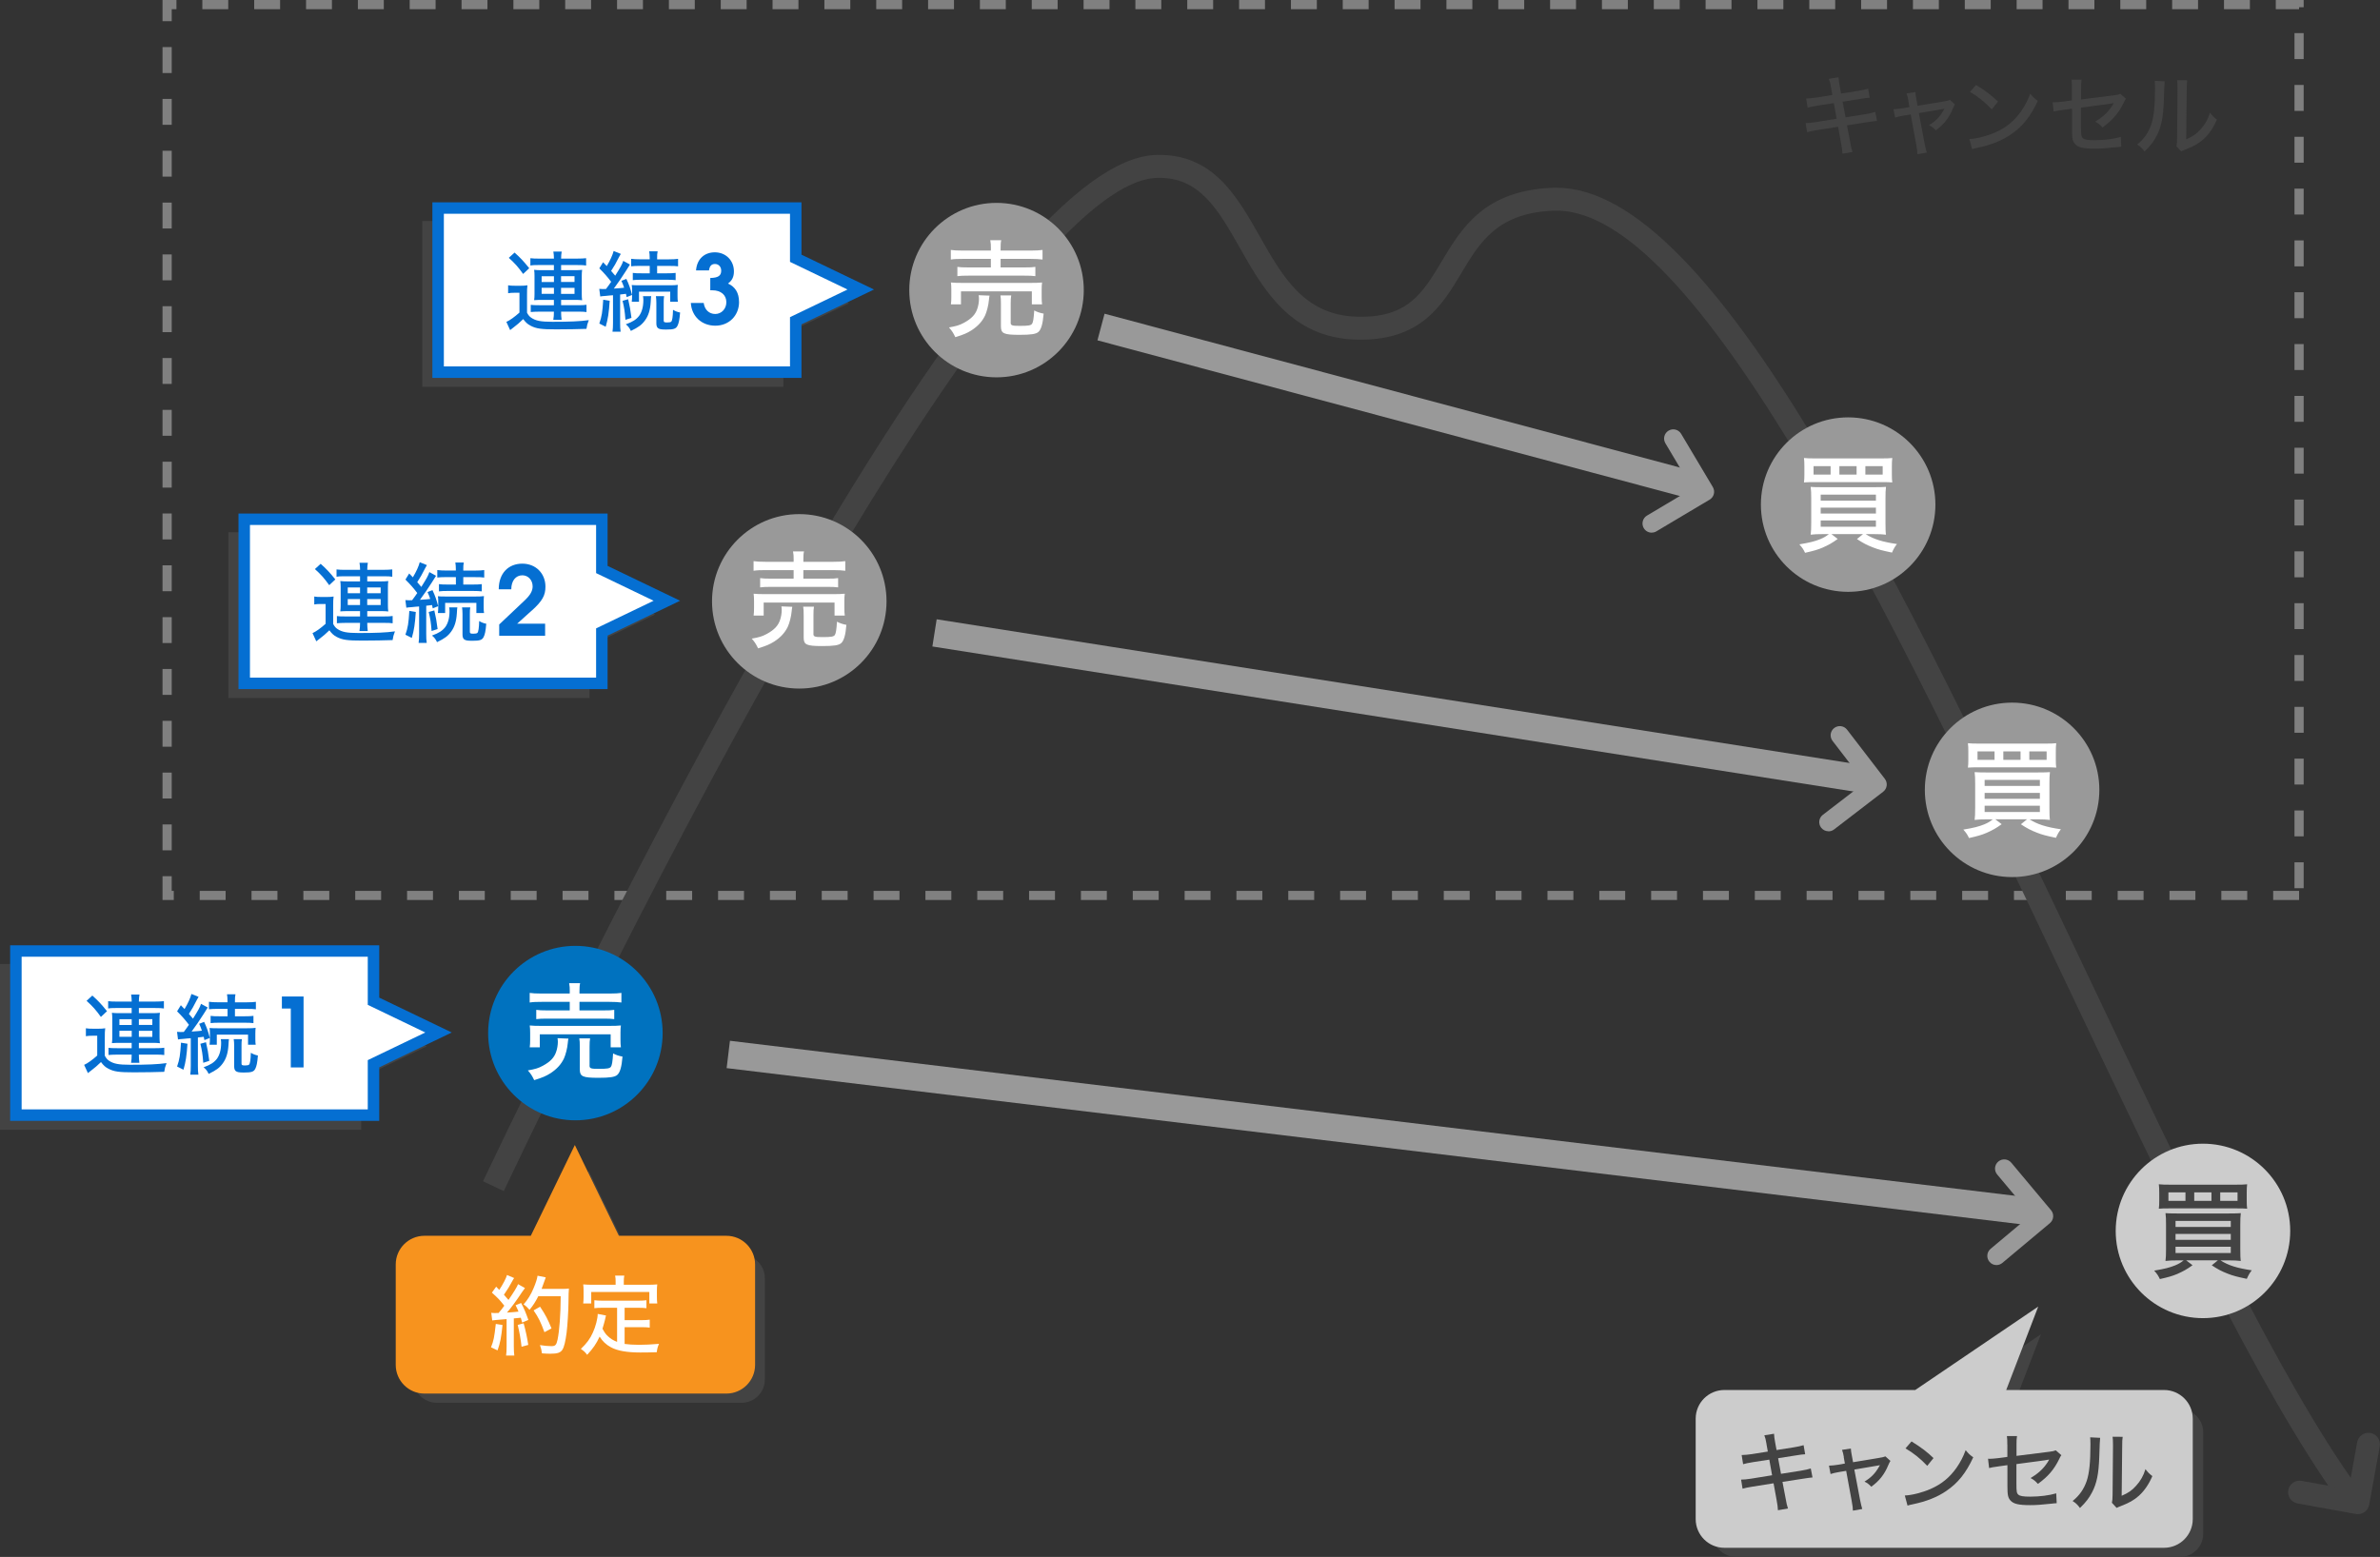<?xml version="1.0" encoding="UTF-8"?>
<svg id="_レイヤー_2" data-name="レイヤー 2" xmlns="http://www.w3.org/2000/svg" viewBox="0 0 518.24 339.12">
  <rect x="0" y="0" width="518.24" height="339.12" fill="#333333" stroke="none"/>
  <defs>
    <style>
      .cls-1 {
        fill: #999;
      }

      .cls-1, .cls-2, .cls-3, .cls-4, .cls-5, .cls-6, .cls-7, .cls-8 {
        stroke-width: 0px;
      }

      .cls-2 {
        fill: gray;
      }

      .cls-3 {
        fill: #f7931e;
      }

      .cls-4 {
        fill: #0072bf;
      }

      .cls-5 {
        fill: #ccc;
      }

      .cls-6 {
        fill: #fff;
      }

      .cls-7 {
        fill: #434343;
      }

      .cls-8 {
        fill: #056fd2;
      }
    </style>
  </defs>
  <g id="_レイヤー_1-2" data-name="レイヤー 1">
    <g id="P4-4ol">
      <path class="cls-2" d="M500.62,196.04h-5.64v-2h5.64v2ZM489.33,196.04h-5.64v-2h5.64v2ZM478.04,196.04h-5.64v-2h5.64v2ZM466.76,196.04h-5.64v-2h5.64v2ZM455.47,196.04h-5.64v-2h5.64v2ZM444.18,196.04h-5.64v-2h5.64v2ZM432.9,196.04h-5.64v-2h5.64v2ZM421.61,196.04h-5.64v-2h5.64v2ZM410.32,196.04h-5.64v-2h5.64v2ZM399.03,196.04h-5.64v-2h5.64v2ZM387.75,196.04h-5.64v-2h5.64v2ZM376.46,196.04h-5.64v-2h5.64v2ZM365.17,196.04h-5.64v-2h5.64v2ZM353.88,196.04h-5.64v-2h5.64v2ZM342.6,196.04h-5.64v-2h5.64v2ZM331.31,196.04h-5.64v-2h5.64v2ZM320.02,196.04h-5.64v-2h5.64v2ZM308.74,196.04h-5.64v-2h5.64v2ZM297.45,196.04h-5.64v-2h5.64v2ZM286.16,196.04h-5.64v-2h5.64v2ZM274.87,196.04h-5.64v-2h5.64v2ZM263.59,196.04h-5.64v-2h5.64v2ZM252.3,196.04h-5.64v-2h5.64v2ZM241.01,196.04h-5.64v-2h5.64v2ZM229.72,196.04h-5.64v-2h5.64v2ZM218.44,196.04h-5.64v-2h5.64v2ZM207.15,196.04h-5.64v-2h5.64v2ZM195.86,196.04h-5.64v-2h5.64v2ZM184.57,196.04h-5.64v-2h5.64v2ZM173.29,196.04h-5.64v-2h5.64v2ZM162,196.04h-5.64v-2h5.64v2ZM150.71,196.04h-5.64v-2h5.64v2ZM139.43,196.04h-5.64v-2h5.64v2ZM128.14,196.04h-5.64v-2h5.64v2ZM116.85,196.04h-5.64v-2h5.64v2ZM105.56,196.04h-5.64v-2h5.64v2ZM94.28,196.04h-5.64v-2h5.64v2ZM82.99,196.04h-5.64v-2h5.64v2ZM71.7,196.04h-5.64v-2h5.64v2ZM60.41,196.04h-5.64v-2h5.64v2ZM49.13,196.04h-5.64v-2h5.64v2ZM37.84,196.04h-2.45v-5.19h2v3.19h.45v2ZM501.62,193.46h-2v-5.64h2v5.64ZM37.39,185.21h-2v-5.64h2v5.64ZM501.62,182.17h-2v-5.64h2v5.64ZM37.39,173.92h-2v-5.64h2v5.64ZM501.62,170.88h-2v-5.64h2v5.64ZM37.39,162.64h-2v-5.64h2v5.64ZM501.62,159.6h-2v-5.64h2v5.64ZM37.39,151.35h-2v-5.64h2v5.64ZM501.62,148.31h-2v-5.64h2v5.64ZM37.39,140.06h-2v-5.64h2v5.64ZM501.62,137.02h-2v-5.64h2v5.64ZM37.39,128.77h-2v-5.64h2v5.64ZM501.62,125.74h-2v-5.64h2v5.64ZM37.39,117.49h-2v-5.64h2v5.64ZM501.62,114.45h-2v-5.64h2v5.64ZM37.39,106.2h-2v-5.64h2v5.64ZM501.62,103.16h-2v-5.64h2v5.64ZM37.39,94.91h-2v-5.64h2v5.64ZM501.62,91.87h-2v-5.64h2v5.64ZM37.39,83.62h-2v-5.64h2v5.64ZM501.62,80.59h-2v-5.64h2v5.64ZM37.39,72.34h-2v-5.64h2v5.64ZM501.62,69.3h-2v-5.64h2v5.64ZM37.39,61.05h-2v-5.64h2v5.64ZM501.62,58.01h-2v-5.64h2v5.64ZM37.39,49.76h-2v-5.64h2v5.64ZM501.62,46.72h-2v-5.64h2v5.64ZM37.39,38.48h-2v-5.64h2v5.64ZM501.62,35.44h-2v-5.64h2v5.64ZM37.39,27.19h-2v-5.64h2v5.64ZM501.62,24.15h-2v-5.64h2v5.64ZM37.39,15.9h-2v-5.64h2v5.64ZM501.62,12.86h-2v-5.64h2v5.64ZM37.39,4.61h-2V0h3.03v2h-1.03v2.61ZM500.62,2h-5.07V0h6.07v1.58h-1v.42ZM489.91,2h-5.64V0h5.64v2ZM478.62,2h-5.64V0h5.64v2ZM467.33,2h-5.64V0h5.64v2ZM456.05,2h-5.64V0h5.64v2ZM444.76,2h-5.64V0h5.64v2ZM433.47,2h-5.64V0h5.64v2ZM422.18,2h-5.64V0h5.64v2ZM410.9,2h-5.64V0h5.64v2ZM399.61,2h-5.64V0h5.64v2ZM388.32,2h-5.64V0h5.64v2ZM377.03,2h-5.64V0h5.64v2ZM365.75,2h-5.64V0h5.64v2ZM354.46,2h-5.64V0h5.64v2ZM343.17,2h-5.64V0h5.64v2ZM331.89,2h-5.64V0h5.64v2ZM320.6,2h-5.64V0h5.64v2ZM309.31,2h-5.64V0h5.64v2ZM298.02,2h-5.64V0h5.64v2ZM286.74,2h-5.64V0h5.64v2ZM275.45,2h-5.64V0h5.64v2ZM264.16,2h-5.64V0h5.64v2ZM252.87,2h-5.64V0h5.64v2ZM241.59,2h-5.64V0h5.64v2ZM230.3,2h-5.64V0h5.64v2ZM219.01,2h-5.64V0h5.64v2ZM207.73,2h-5.64V0h5.64v2ZM196.44,2h-5.64V0h5.64v2ZM185.15,2h-5.64V0h5.64v2ZM173.86,2h-5.64V0h5.64v2ZM162.58,2h-5.64V0h5.64v2ZM151.29,2h-5.64V0h5.64v2ZM140,2h-5.64V0h5.64v2ZM128.71,2h-5.64V0h5.64v2ZM117.43,2h-5.64V0h5.64v2ZM106.14,2h-5.64V0h5.64v2ZM94.85,2h-5.64V0h5.64v2ZM83.57,2h-5.64V0h5.64v2ZM72.28,2h-5.64V0h5.64v2ZM60.99,2h-5.64V0h5.64v2ZM49.7,2h-5.64V0h5.64v2Z"/>
      <path class="cls-7" d="M509.27,326.85c-17.21-23.85-37.73-67.1-59.45-112.89-19.44-40.98-39.54-83.35-58.99-115.57-21.64-35.84-38.8-53.01-52.5-52.5-12.27.46-16.1,6.86-20.15,13.64-4.17,6.97-8.89,14.86-22.91,14.44-14.21-.43-20.11-10.83-25.31-20.01-4.7-8.28-8.77-15.48-17.96-15.22-27.7.64-91.68,114.43-142.31,220.7l-4.51-2.15c13.22-27.74,39.54-81.42,67.32-129.29,36.59-63.04,62.56-93.87,79.39-94.26,12.23-.26,17.4,8.89,22.43,17.76,4.99,8.81,9.71,17.13,21.11,17.48,11.08.34,14.34-5.11,18.47-12.01,4.35-7.27,9.27-15.51,24.25-16.07.25,0,.51-.01.76-.01,34.34,0,75.56,86.89,115.43,170.94,21.62,45.58,42.04,88.63,58.99,112.11l-4.05,2.93Z"/>
      <path class="cls-7" d="M513.45,329.81c-.15,0-.3-.01-.45-.04l-12.72-2.3c-1.36-.25-2.26-1.54-2.02-2.9.25-1.36,1.55-2.26,2.9-2.02l10.26,1.85,1.85-10.26c.25-1.36,1.55-2.26,2.9-2.02,1.36.25,2.26,1.55,2.02,2.9l-2.3,12.72c-.22,1.21-1.27,2.06-2.46,2.06Z"/>
      <g>
        <g>
          <g>
            <polygon class="cls-7" points="0 246.07 0 209.97 78.65 209.97 78.65 221.02 92.94 227.89 78.65 234.76 78.65 246.07 0 246.07"/>
            <polygon class="cls-6" points="3.46 242.89 3.46 207.15 81.33 207.15 81.33 218.09 95.48 224.89 81.33 231.7 81.33 242.89 3.46 242.89"/>
          </g>
          <path class="cls-8" d="M82.58,244.14H2.21v-38.24h80.37v11.4l15.79,7.59-15.79,7.59v11.66ZM4.71,241.64h75.37v-10.73l12.52-6.02-12.52-6.02v-10.48H4.71v33.24Z"/>
        </g>
        <g>
          <path class="cls-8" d="M18.7,223.97c.49.08.8.1,1.52.1h1.25c.55,0,.97-.02,1.44-.1-.08.59-.09,1.03-.09,2.05v3.93c.3.55.53.82.91,1.08.99.68,2.11.89,4.62.89,3.72,0,5.97-.09,7.92-.36-.34.93-.36.99-.51,1.9-1.58.06-4.37.11-6.61.11-3.23,0-4.31-.15-5.53-.78-.67-.34-1.1-.74-1.63-1.46-.85.82-1.35,1.25-2.07,1.79-.4.29-.53.4-.78.61l-.82-1.79c.74-.32,1.82-1.1,2.85-2.03v-4.31h-1.14c-.55,0-.85.02-1.33.1v-1.73ZM20.11,216.85c1.25,1.12,1.92,1.82,3.19,3.4l-1.33,1.25c-1.14-1.58-1.73-2.24-3.12-3.51l1.25-1.14ZM25.2,219.56c-.84,0-1.29.02-1.65.1v-1.59c.53.08,1.12.09,2.09.09h3.04c-.02-.74-.04-.99-.13-1.54h1.82c-.1.53-.11.89-.13,1.54h3.36c.91,0,1.58-.04,2.09-.09v1.59c-.46-.08-.95-.1-1.92-.1h-3.53v1.12h3.04c.65,0,1.04-.02,1.54-.08-.06.44-.08.8-.08,1.38v3.92c0,.55.02.89.08,1.33-.46-.06-.93-.08-1.54-.08h-3.04v1.16h3.63c.95,0,1.46-.02,1.9-.1v1.59c-.46-.08-.99-.09-1.92-.09h-3.61v.09c0,.61.04,1.14.11,1.69h-1.81c.1-.57.13-1.08.13-1.67v-.11h-3.14c-.7,0-1.48.04-1.9.08v-1.56c.42.06.91.08,1.9.08h3.14v-1.16h-2.74c-.55,0-1.06.02-1.56.06.06-.47.08-.76.08-1.33v-3.97c0-.55-.02-.82-.08-1.31.46.06.91.08,1.54.08h2.76v-1.12h-3.48ZM26,222v1.26h2.68v-1.26h-2.68ZM26,224.52v1.31h2.68v-1.31h-2.68ZM30.24,223.25h2.93v-1.26h-2.93v1.26ZM30.24,225.84h2.93v-1.31h-2.93v1.31Z"/>
          <path class="cls-8" d="M38.56,224.75c.28.02.44.04.76.04.19,0,.29,0,.7-.02.59-.8.68-.91,1.12-1.56-.84-1.1-1.46-1.82-2.58-2.93l.82-1.33c.42.44.46.47.8.84.74-1.24,1.27-2.39,1.5-3.29l1.56.63c-.11.19-.19.32-.38.67-.67,1.33-1.06,2.03-1.73,3.04.42.47.57.65.89,1.04,1.18-1.88,1.5-2.45,1.75-3.23l1.46.8q-.23.32-.93,1.48c-.63,1.01-1.81,2.74-2.58,3.76,1.44-.1,1.61-.11,2.24-.19-.19-.61-.29-.82-.59-1.5l1.08-.42c.61,1.29.89,2.15,1.24,3.5l-1.18.47c-.06-.34-.1-.44-.15-.72q-.59.08-1.27.15v6.16c0,.86.02,1.37.11,1.94h-1.77c.08-.57.11-1.12.11-1.94v-6l-.78.06c-.38.04-.65.06-.78.08-.68.04-.91.08-1.22.13l-.21-1.65ZM40.82,227.34c-.17,2.6-.38,3.99-.87,5.66l-1.39-.7c.55-1.6.68-2.45.85-5.19l1.41.23ZM44.85,227c.36,1.56.49,2.28.72,4.07l-1.31.42c-.15-1.92-.27-2.66-.63-4.14l1.22-.34ZM49.86,226.33c-.06.34-.06.42-.11,1.29-.11,1.75-.49,2.96-1.24,3.99-.72.99-1.42,1.5-3.08,2.3-.27-.61-.57-1.01-1.1-1.44,1.52-.55,2.26-1.03,2.91-1.86.59-.82.91-1.98.91-3.42,0-.36-.02-.55-.08-.85h1.79ZM47.51,219.74c-.93,0-1.52.04-2.01.09v-1.63c.55.08,1.14.11,2.03.11h2.01v-.28c0-.61-.04-1.01-.11-1.46h1.84c-.1.44-.11.84-.11,1.48v.27h2.53c.87,0,1.54-.04,2.03-.11v1.63c-.53-.08-1.04-.09-2-.09h-2.56v1.61h2.11c.87,0,1.35-.02,1.92-.09v1.58c-.48-.06-1.06-.09-1.9-.09h-5.53c-.85,0-1.35.02-1.9.09v-1.58c.53.08,1.03.09,1.92.09h1.77v-1.61h-2.03ZM45.63,227.56c.06-.51.08-.72.08-1.33v-1.01c0-.7-.02-.93-.08-1.31.34.04.82.06,1.77.06h6.36c.91,0,1.43-.02,1.9-.09-.04.4-.06.74-.06,1.31v1.12c0,.53.02.97.08,1.25h-1.67v-2.2h-6.8v2.2h-1.58ZM52.68,226.33c-.08.42-.09.82-.09,1.44v3.88c0,.34.13.42.76.42.46,0,.78-.06.89-.19.21-.23.34-1.01.38-2.57.53.32.99.49,1.54.59-.13,1.61-.29,2.34-.57,2.89-.34.67-.84.82-2.49.82-1.06,0-1.48-.08-1.79-.34-.21-.19-.32-.53-.32-.99v-4.5c0-.61-.04-1.04-.1-1.44h1.79Z"/>
          <path class="cls-8" d="M63.32,232.5v-12.83h-1.94v-2.62h4.72v15.45h-2.77Z"/>
        </g>
      </g>
      <g>
        <g>
          <g>
            <polygon class="cls-7" points="49.72 152.03 49.72 115.93 128.37 115.93 128.37 126.98 142.66 133.85 128.37 140.72 128.37 152.03 49.72 152.03"/>
            <polygon class="cls-6" points="53.18 148.85 53.18 113.11 131.05 113.11 131.05 124.05 145.2 130.85 131.05 137.65 131.05 148.85 53.18 148.85"/>
          </g>
          <path class="cls-8" d="M132.3,150.1H51.93v-38.24h80.37v11.4l15.79,7.59-15.79,7.59v11.66ZM54.43,147.6h75.37v-10.73l12.52-6.02-12.52-6.02v-10.48H54.43v33.24Z"/>
        </g>
        <g>
          <path class="cls-8" d="M68.43,129.93c.49.08.8.1,1.52.1h1.25c.55,0,.97-.02,1.44-.1-.08.59-.09,1.03-.09,2.05v3.93c.3.55.53.82.91,1.08.99.68,2.11.89,4.62.89,3.72,0,5.97-.09,7.92-.36-.34.93-.36.99-.51,1.9-1.58.06-4.37.11-6.61.11-3.23,0-4.31-.15-5.53-.78-.67-.34-1.1-.74-1.63-1.46-.85.82-1.35,1.25-2.07,1.79-.4.29-.53.4-.78.61l-.82-1.79c.74-.32,1.82-1.1,2.85-2.03v-4.31h-1.14c-.55,0-.85.02-1.33.1v-1.73ZM69.83,122.81c1.25,1.12,1.92,1.82,3.19,3.4l-1.33,1.25c-1.14-1.58-1.73-2.24-3.12-3.51l1.25-1.14ZM74.93,125.52c-.84,0-1.29.02-1.65.1v-1.59c.53.08,1.12.09,2.09.09h3.04c-.02-.74-.04-.99-.13-1.54h1.82c-.1.53-.11.89-.13,1.54h3.36c.91,0,1.58-.04,2.09-.09v1.59c-.46-.08-.95-.1-1.92-.1h-3.53v1.12h3.04c.65,0,1.04-.02,1.54-.08-.06.44-.08.8-.08,1.38v3.92c0,.55.02.89.08,1.33-.46-.06-.93-.08-1.54-.08h-3.04v1.16h3.63c.95,0,1.46-.02,1.9-.1v1.59c-.46-.08-.99-.09-1.92-.09h-3.61v.09c0,.61.04,1.14.11,1.69h-1.81c.1-.57.13-1.08.13-1.67v-.11h-3.14c-.7,0-1.48.04-1.9.08v-1.56c.42.06.91.08,1.9.08h3.14v-1.16h-2.74c-.55,0-1.06.02-1.56.06.06-.47.08-.76.08-1.33v-3.97c0-.55-.02-.82-.08-1.31.46.06.91.08,1.54.08h2.76v-1.12h-3.48ZM75.72,127.96v1.26h2.68v-1.26h-2.68ZM75.72,130.48v1.31h2.68v-1.31h-2.68ZM79.96,129.21h2.93v-1.26h-2.93v1.26ZM79.96,131.79h2.93v-1.31h-2.93v1.31Z"/>
          <path class="cls-8" d="M88.28,130.71c.28.02.44.04.76.04.19,0,.29,0,.7-.02.59-.8.68-.91,1.12-1.56-.84-1.1-1.46-1.82-2.58-2.93l.82-1.33c.42.44.46.47.8.84.74-1.24,1.27-2.39,1.5-3.29l1.56.63c-.11.19-.19.32-.38.67-.67,1.33-1.06,2.03-1.73,3.04.42.47.57.65.89,1.04,1.18-1.88,1.5-2.45,1.75-3.23l1.46.8q-.23.32-.93,1.48c-.63,1.01-1.81,2.74-2.58,3.76,1.44-.1,1.61-.11,2.24-.19-.19-.61-.29-.82-.59-1.5l1.08-.42c.61,1.29.89,2.15,1.24,3.5l-1.18.47c-.06-.34-.1-.44-.15-.72q-.59.08-1.27.15v6.16c0,.86.02,1.37.11,1.94h-1.77c.08-.57.11-1.12.11-1.94v-6l-.78.06c-.38.04-.65.06-.78.08-.68.04-.91.08-1.22.13l-.21-1.65ZM90.54,133.29c-.17,2.6-.38,3.99-.87,5.66l-1.39-.7c.55-1.6.68-2.45.85-5.19l1.41.23ZM94.57,132.95c.36,1.56.49,2.28.72,4.07l-1.31.42c-.15-1.92-.27-2.66-.63-4.14l1.22-.34ZM99.59,132.29c-.06.34-.06.42-.11,1.29-.11,1.75-.49,2.96-1.24,3.99-.72.99-1.42,1.5-3.08,2.3-.27-.61-.57-1.01-1.1-1.44,1.52-.55,2.26-1.03,2.91-1.86.59-.82.91-1.98.91-3.42,0-.36-.02-.55-.08-.85h1.79ZM97.23,125.7c-.93,0-1.52.04-2.01.09v-1.63c.55.08,1.14.11,2.03.11h2.01v-.28c0-.61-.04-1.01-.11-1.46h1.84c-.1.44-.11.84-.11,1.48v.27h2.53c.87,0,1.54-.04,2.03-.11v1.63c-.53-.08-1.04-.09-2-.09h-2.56v1.61h2.11c.87,0,1.35-.02,1.92-.09v1.58c-.48-.06-1.06-.09-1.9-.09h-5.53c-.85,0-1.35.02-1.9.09v-1.58c.53.08,1.03.09,1.92.09h1.77v-1.61h-2.03ZM95.35,133.52c.06-.51.08-.72.08-1.33v-1.01c0-.7-.02-.93-.08-1.31.34.04.82.06,1.77.06h6.36c.91,0,1.43-.02,1.9-.09-.04.4-.06.74-.06,1.31v1.12c0,.53.02.97.08,1.25h-1.67v-2.2h-6.8v2.2h-1.58ZM102.4,132.29c-.08.42-.09.82-.09,1.44v3.88c0,.34.13.42.76.42.46,0,.78-.06.89-.19.21-.23.34-1.01.38-2.57.53.32.99.49,1.54.59-.13,1.61-.29,2.34-.57,2.89-.34.67-.84.82-2.49.82-1.06,0-1.48-.08-1.79-.34-.21-.19-.32-.53-.32-.99v-4.5c0-.61-.04-1.04-.1-1.44h1.79Z"/>
          <path class="cls-8" d="M115.78,132.99l-3.17,2.86h6.09v2.62h-10v-2.45l5.5-5.2c1.26-1.19,1.78-2.09,1.78-3.09,0-1.38-.96-2.42-2.24-2.42-1.45,0-2.41,1.21-2.41,3.05h-2.73c0-3.55,2.15-5.59,5.13-5.59s5.04,2.17,5.04,5.01c0,1.9-.65,3.11-2.98,5.22Z"/>
        </g>
      </g>
      <g>
        <g>
          <g>
            <polygon class="cls-7" points="91.94 84.24 91.94 48.14 170.58 48.14 170.58 59.19 184.88 66.06 170.58 72.93 170.58 84.24 91.94 84.24"/>
            <polygon class="cls-6" points="95.4 81.06 95.4 45.32 173.27 45.32 173.27 56.26 187.42 63.07 173.27 69.87 173.27 81.06 95.4 81.06"/>
          </g>
          <path class="cls-8" d="M174.52,82.31h-80.37v-38.24h80.37v11.4l15.79,7.59-15.79,7.59v11.66ZM96.65,79.81h75.37v-10.73l12.52-6.02-12.52-6.02v-10.48h-75.37v33.24Z"/>
        </g>
        <g>
          <path class="cls-8" d="M110.64,62.14c.49.08.8.1,1.52.1h1.25c.55,0,.97-.02,1.44-.1-.08.59-.09,1.03-.09,2.05v3.93c.3.55.53.82.91,1.08.99.68,2.11.89,4.62.89,3.72,0,5.97-.09,7.92-.36-.34.93-.36.99-.51,1.9-1.58.06-4.37.11-6.61.11-3.23,0-4.31-.15-5.53-.78-.67-.34-1.1-.74-1.63-1.46-.85.82-1.35,1.25-2.07,1.79-.4.29-.53.4-.78.61l-.82-1.79c.74-.32,1.82-1.1,2.85-2.03v-4.31h-1.14c-.55,0-.85.02-1.33.1v-1.73ZM112.05,55.02c1.25,1.12,1.92,1.82,3.19,3.4l-1.33,1.25c-1.14-1.58-1.73-2.24-3.12-3.51l1.25-1.14ZM117.14,57.73c-.84,0-1.29.02-1.65.1v-1.59c.53.08,1.12.09,2.09.09h3.04c-.02-.74-.04-.99-.13-1.54h1.82c-.1.53-.11.89-.13,1.54h3.36c.91,0,1.58-.04,2.09-.09v1.59c-.46-.08-.95-.1-1.92-.1h-3.53v1.12h3.04c.65,0,1.04-.02,1.54-.08-.06.44-.08.8-.08,1.38v3.92c0,.55.02.89.08,1.33-.46-.06-.93-.08-1.54-.08h-3.04v1.16h3.63c.95,0,1.46-.02,1.9-.1v1.59c-.46-.08-.99-.09-1.92-.09h-3.61v.09c0,.61.04,1.14.11,1.69h-1.81c.1-.57.13-1.08.13-1.67v-.11h-3.14c-.7,0-1.48.04-1.9.08v-1.56c.42.06.91.08,1.9.08h3.14v-1.16h-2.74c-.55,0-1.06.02-1.56.06.06-.47.08-.76.08-1.33v-3.97c0-.55-.02-.82-.08-1.31.46.06.91.08,1.54.08h2.76v-1.12h-3.48ZM117.94,60.17v1.26h2.68v-1.26h-2.68ZM117.94,62.69v1.31h2.68v-1.31h-2.68ZM122.17,61.42h2.93v-1.26h-2.93v1.26ZM122.17,64.01h2.93v-1.31h-2.93v1.31Z"/>
          <path class="cls-8" d="M130.5,62.92c.28.02.44.04.76.04.19,0,.29,0,.7-.02.59-.8.68-.91,1.12-1.56-.84-1.1-1.46-1.82-2.58-2.93l.82-1.33c.42.44.46.47.8.84.74-1.24,1.27-2.39,1.5-3.29l1.56.63c-.11.19-.19.32-.38.67-.67,1.33-1.06,2.03-1.73,3.04.42.47.57.65.89,1.04,1.18-1.88,1.5-2.45,1.75-3.23l1.46.8q-.23.32-.93,1.48c-.63,1.01-1.81,2.74-2.58,3.76,1.44-.1,1.61-.11,2.24-.19-.19-.61-.29-.82-.59-1.5l1.08-.42c.61,1.29.89,2.15,1.24,3.5l-1.18.47c-.06-.34-.1-.44-.15-.72q-.59.08-1.27.15v6.16c0,.86.02,1.37.11,1.94h-1.77c.08-.57.11-1.12.11-1.94v-6l-.78.06c-.38.04-.65.06-.78.08-.68.04-.91.08-1.22.13l-.21-1.65ZM132.76,65.51c-.17,2.6-.38,3.99-.87,5.66l-1.39-.7c.55-1.6.68-2.45.85-5.19l1.41.23ZM136.78,65.17c.36,1.56.49,2.28.72,4.07l-1.31.42c-.15-1.92-.27-2.66-.63-4.14l1.22-.34ZM141.8,64.5c-.06.34-.06.42-.11,1.29-.11,1.75-.49,2.96-1.24,3.99-.72.99-1.42,1.5-3.08,2.3-.27-.61-.57-1.01-1.1-1.44,1.52-.55,2.26-1.03,2.91-1.86.59-.82.91-1.98.91-3.42,0-.36-.02-.55-.08-.85h1.79ZM139.44,57.91c-.93,0-1.52.04-2.01.09v-1.63c.55.08,1.14.11,2.03.11h2.01v-.28c0-.61-.04-1.01-.11-1.46h1.84c-.1.44-.11.84-.11,1.48v.27h2.53c.87,0,1.54-.04,2.03-.11v1.63c-.53-.08-1.04-.09-2-.09h-2.56v1.61h2.11c.87,0,1.35-.02,1.92-.09v1.58c-.48-.06-1.06-.09-1.9-.09h-5.53c-.85,0-1.35.02-1.9.09v-1.58c.53.08,1.03.09,1.92.09h1.77v-1.61h-2.03ZM137.56,65.73c.06-.51.08-.72.08-1.33v-1.01c0-.7-.02-.93-.08-1.31.34.04.82.06,1.77.06h6.36c.91,0,1.43-.02,1.9-.09-.04.4-.06.74-.06,1.31v1.12c0,.53.02.97.08,1.25h-1.67v-2.2h-6.8v2.2h-1.58ZM144.61,64.5c-.08.42-.09.82-.09,1.44v3.88c0,.34.13.42.76.42.46,0,.78-.06.89-.19.21-.23.34-1.01.38-2.57.53.32.99.49,1.54.59-.13,1.61-.29,2.34-.57,2.89-.34.67-.84.82-2.49.82-1.06,0-1.48-.08-1.79-.34-.21-.19-.32-.53-.32-.99v-4.5c0-.61-.04-1.04-.1-1.44h1.79Z"/>
          <path class="cls-8" d="M160.93,65.76c0,2.99-2.19,5.18-5.17,5.18s-5.16-2.04-5.33-4.95h2.8c.19,1.46,1.17,2.4,2.51,2.4s2.42-1.09,2.42-2.57c0-1.57-1.19-2.59-3.04-2.59h-.46v-2.68c1.76-.04,2.38-.52,2.38-1.59,0-.86-.56-1.46-1.36-1.46-.75,0-1.17.44-1.3,1.4h-2.82c.21-2.61,1.94-3.94,4.1-3.94,2.38,0,4.15,1.77,4.15,4.15,0,1.19-.4,2.01-1.29,2.65,1.58.71,2.4,2.05,2.4,3.99h.01Z"/>
        </g>
      </g>
      <g>
        <rect class="cls-1" x="301.38" y="21.64" width="6" height="133.76" transform="translate(140.21 359.69) rotate(-75.03)"/>
        <path class="cls-1" d="M359.65,116.02c-.68,0-1.35-.35-1.72-.98-.56-.95-.25-2.18.7-2.74l9.88-5.88-5.88-9.88c-.56-.95-.25-2.18.7-2.74.95-.57,2.18-.25,2.74.7l6.9,11.59c.56.95.25,2.18-.7,2.74l-11.59,6.9c-.32.19-.67.28-1.02.28Z"/>
      </g>
      <g>
        <rect class="cls-1" x="301.96" y="51.09" width="6" height="205.47" transform="translate(105.58 431.15) rotate(-81.05)"/>
        <path class="cls-1" d="M398.14,181.06c-.6,0-1.19-.27-1.59-.78-.67-.88-.51-2.13.37-2.8l9.11-7-7-9.11c-.67-.88-.51-2.13.37-2.8.88-.67,2.13-.51,2.8.37l8.22,10.7c.32.42.47.95.4,1.48-.07.53-.34,1-.76,1.33l-10.7,8.22c-.36.28-.79.41-1.22.41Z"/>
      </g>
      <g>
        <rect class="cls-1" x="297.61" y="103.76" width="6" height="286.12" transform="translate(19.56 515.69) rotate(-83.12)"/>
        <path class="cls-1" d="M434.73,275.55c-.57,0-1.14-.24-1.53-.72-.71-.85-.6-2.11.25-2.82l8.81-7.38-7.38-8.81c-.71-.85-.6-2.11.25-2.82.85-.71,2.11-.6,2.82.25l8.66,10.35c.34.41.51.93.46,1.46s-.3,1.02-.71,1.36l-10.35,8.66c-.37.31-.83.47-1.28.47Z"/>
      </g>
      <g>
        <circle class="cls-1" cx="438.13" cy="172.04" r="19"/>
        <path class="cls-6" d="M432.45,178.47c-.97,0-1.63.02-2.48.12.09-.57.12-1.4.12-2.69v-5.17c0-1.13-.02-1.84-.12-2.55.69.05,1.2.07,2.46.07h11.36c1.4,0,1.91-.02,2.58-.07-.09.76-.11,1.35-.11,2.55v5.24c0,1.29.02,2.12.11,2.62-.8-.09-1.5-.12-2.46-.12h-1.96c1.7,1.08,3.56,1.68,6.81,2.16-.44.55-.71,1.01-1.08,1.86-2.19-.46-2.99-.67-4.16-1.13-1.36-.53-2.14-.94-3.47-1.82l1.33-1.08h-6.9l1.38,1.06c-1.17.85-1.98,1.31-3.29,1.89-1.08.46-1.96.71-3.82,1.13-.35-.74-.58-1.1-1.24-1.84,2.3-.39,3.31-.64,4.58-1.15.76-.32,1.2-.58,1.84-1.08h-1.47ZM447.65,165.45c0,.8.02,1.22.09,1.75-.57-.05-1.03-.07-2.44-.07h-14.35c-1.22,0-1.95.02-2.44.07.07-.57.09-.96.09-1.75v-1.73c0-.83-.02-1.26-.09-1.84.6.07,1.31.09,2.6.09h14.06c1.26,0,1.98-.02,2.57-.09-.07.62-.09.99-.09,1.84v1.73ZM434.31,163.66h-3.71v1.84h3.71v-1.84ZM432.15,171.18h12.03v-1.31h-12.03v1.31ZM432.15,173.99h12.03v-1.29h-12.03v1.29ZM432.15,176.86h12.03v-1.36h-12.03v1.36ZM439.97,163.66h-3.75v1.84h3.75v-1.84ZM445.65,165.5v-1.84h-3.77v1.84h3.77Z"/>
      </g>
      <g>
        <circle class="cls-1" cx="402.43" cy="109.91" r="19"/>
        <path class="cls-6" d="M396.75,116.34c-.97,0-1.63.02-2.48.12.09-.57.12-1.4.12-2.69v-5.17c0-1.13-.02-1.84-.12-2.55.69.05,1.2.07,2.46.07h11.36c1.4,0,1.91-.02,2.58-.07-.09.76-.11,1.35-.11,2.55v5.24c0,1.29.02,2.12.11,2.62-.8-.09-1.5-.12-2.46-.12h-1.96c1.7,1.08,3.56,1.68,6.81,2.16-.44.55-.71,1.01-1.08,1.86-2.19-.46-2.99-.67-4.16-1.13-1.36-.53-2.14-.94-3.47-1.82l1.33-1.08h-6.9l1.38,1.06c-1.17.85-1.98,1.31-3.29,1.89-1.08.46-1.96.71-3.82,1.13-.35-.74-.58-1.1-1.24-1.84,2.3-.39,3.31-.64,4.58-1.15.76-.32,1.2-.58,1.84-1.08h-1.47ZM411.95,103.33c0,.8.02,1.22.09,1.75-.57-.05-1.03-.07-2.44-.07h-14.35c-1.22,0-1.95.02-2.44.07.07-.57.09-.96.09-1.75v-1.73c0-.83-.02-1.26-.09-1.84.6.07,1.31.09,2.6.09h14.06c1.26,0,1.98-.02,2.57-.09-.07.62-.09.99-.09,1.84v1.73ZM398.61,101.53h-3.71v1.84h3.71v-1.84ZM396.45,109.05h12.03v-1.31h-12.03v1.31ZM396.45,111.86h12.03v-1.29h-12.03v1.29ZM396.45,114.73h12.03v-1.36h-12.03v1.36ZM404.27,101.53h-3.75v1.84h3.75v-1.84ZM409.95,103.37v-1.84h-3.77v1.84h3.77Z"/>
      </g>
      <g>
        <circle class="cls-5" cx="479.69" cy="268.11" r="19"/>
        <path class="cls-7" d="M474.01,274.53c-.97,0-1.63.02-2.48.12.09-.57.12-1.4.12-2.69v-5.17c0-1.13-.02-1.84-.12-2.55.69.05,1.2.07,2.46.07h11.36c1.4,0,1.91-.02,2.58-.07-.09.76-.11,1.35-.11,2.55v5.24c0,1.29.02,2.12.11,2.62-.8-.09-1.5-.12-2.46-.12h-1.96c1.7,1.08,3.56,1.68,6.81,2.16-.44.55-.71,1.01-1.08,1.86-2.19-.46-2.99-.67-4.16-1.13-1.36-.53-2.14-.94-3.47-1.82l1.33-1.08h-6.9l1.38,1.06c-1.17.85-1.98,1.31-3.29,1.89-1.08.46-1.96.71-3.82,1.13-.35-.74-.58-1.1-1.24-1.84,2.3-.39,3.31-.64,4.58-1.15.76-.32,1.2-.58,1.84-1.08h-1.47ZM489.22,261.52c0,.8.02,1.22.09,1.75-.57-.05-1.03-.07-2.44-.07h-14.35c-1.22,0-1.95.02-2.44.07.07-.57.09-.96.09-1.75v-1.73c0-.83-.02-1.26-.09-1.84.6.07,1.31.09,2.6.09h14.06c1.26,0,1.98-.02,2.57-.09-.07.62-.09.99-.09,1.84v1.73ZM475.88,259.72h-3.71v1.84h3.71v-1.84ZM473.72,267.24h12.03v-1.31h-12.03v1.31ZM473.72,270.05h12.03v-1.29h-12.03v1.29ZM473.72,272.92h12.03v-1.36h-12.03v1.36ZM481.54,259.72h-3.75v1.84h3.75v-1.84ZM487.22,261.56v-1.84h-3.77v1.84h3.77Z"/>
      </g>
      <g>
        <circle class="cls-4" cx="125.29" cy="225.02" r="19"/>
        <path class="cls-6" d="M123.77,226.23c-.07.32-.09.48-.14.99-.09,1.1-.46,2.51-.83,3.33-.62,1.29-1.54,2.3-2.94,3.22-.99.62-1.72.94-3.54,1.5-.44-.92-.71-1.36-1.38-2.12,1.59-.28,2.3-.48,3.31-1.04,1.59-.87,2.44-1.77,2.85-3.01.23-.62.37-1.52.37-2.16,0-.25-.02-.53-.07-.81l2.37.09ZM124.07,216.06c0-.87-.02-1.33-.14-1.91h2.39c-.12.48-.14.99-.14,1.91v.35h6.46c1.24,0,2.09-.05,2.67-.14v2.09c-.71-.09-1.47-.14-2.62-.14h-6.51v1.86h5.2c1.17,0,1.79-.02,2.37-.12v2.02c-.69-.09-1.17-.11-2.37-.11h-12.24c-1.1,0-1.73.02-2.37.11v-2.02c.57.09,1.2.12,2.37.12h4.92v-1.86h-6.07c-1.2,0-1.86.02-2.65.14v-2.09c.55.09,1.4.14,2.67.14h6.05v-.35ZM115.35,228.11c.07-.51.09-.97.09-1.63v-1.49c0-.67-.02-1.13-.09-1.63.71.07,1.31.09,2.39.09h15.02c1.08,0,1.68-.02,2.44-.09-.07.48-.09.87-.09,1.59v1.54c0,.67.02,1.17.09,1.63h-2.23v-2.83h-15.43v2.83h-2.19ZM128.37,232.07c0,.64.23.74,1.98.74,1.86,0,2.39-.09,2.67-.44.23-.32.37-1.08.48-2.92.64.34,1.27.55,2.05.69-.18,2.23-.53,3.43-1.13,3.98-.53.48-1.61.64-4.12.64-3.43,0-4.05-.28-4.05-1.84v-4.85c0-.97-.02-1.43-.11-1.89h2.35c-.09.53-.11.94-.11,1.79v4.09Z"/>
      </g>
      <g>
        <circle class="cls-1" cx="216.99" cy="63.19" r="19"/>
        <path class="cls-6" d="M215.47,64.4c-.07.32-.09.48-.14.99-.09,1.1-.46,2.51-.83,3.33-.62,1.29-1.54,2.3-2.94,3.22-.99.62-1.72.94-3.54,1.5-.44-.92-.71-1.36-1.38-2.12,1.59-.28,2.3-.48,3.31-1.04,1.59-.87,2.44-1.77,2.85-3.01.23-.62.37-1.52.37-2.16,0-.25-.02-.53-.07-.81l2.37.09ZM215.77,54.23c0-.87-.02-1.33-.14-1.91h2.39c-.12.48-.14.99-.14,1.91v.35h6.46c1.24,0,2.09-.05,2.67-.14v2.09c-.71-.09-1.47-.14-2.62-.14h-6.51v1.86h5.2c1.17,0,1.79-.02,2.37-.12v2.02c-.69-.09-1.17-.11-2.37-.11h-12.24c-1.1,0-1.73.02-2.37.11v-2.02c.57.09,1.2.12,2.37.12h4.92v-1.86h-6.07c-1.2,0-1.86.02-2.65.14v-2.09c.55.09,1.4.14,2.67.14h6.05v-.35ZM207.06,66.28c.07-.51.09-.97.09-1.63v-1.49c0-.67-.02-1.13-.09-1.63.71.07,1.31.09,2.39.09h15.02c1.08,0,1.68-.02,2.44-.09-.07.48-.09.87-.09,1.59v1.54c0,.67.02,1.17.09,1.63h-2.23v-2.83h-15.43v2.83h-2.19ZM220.07,70.24c0,.64.23.74,1.98.74,1.86,0,2.39-.09,2.67-.44.23-.32.37-1.08.48-2.92.64.34,1.27.55,2.05.69-.18,2.23-.53,3.43-1.13,3.98-.53.48-1.61.64-4.12.64-3.43,0-4.05-.28-4.05-1.84v-4.85c0-.97-.02-1.43-.11-1.89h2.35c-.09.53-.11.94-.11,1.79v4.09Z"/>
      </g>
      <g>
        <circle class="cls-1" cx="174.04" cy="130.98" r="19"/>
        <path class="cls-6" d="M172.52,132.18c-.07.32-.09.48-.14.99-.09,1.1-.46,2.51-.83,3.33-.62,1.29-1.54,2.3-2.94,3.22-.99.62-1.72.94-3.54,1.5-.44-.92-.71-1.36-1.38-2.12,1.59-.28,2.3-.48,3.31-1.04,1.59-.87,2.44-1.77,2.85-3.01.23-.62.37-1.52.37-2.16,0-.25-.02-.53-.07-.81l2.37.09ZM172.82,122.02c0-.87-.02-1.33-.14-1.91h2.39c-.12.48-.14.99-.14,1.91v.35h6.46c1.24,0,2.09-.05,2.67-.14v2.09c-.71-.09-1.47-.14-2.62-.14h-6.51v1.86h5.2c1.17,0,1.79-.02,2.37-.12v2.02c-.69-.09-1.17-.11-2.37-.11h-12.24c-1.1,0-1.73.02-2.37.11v-2.02c.57.09,1.2.12,2.37.12h4.92v-1.86h-6.07c-1.2,0-1.86.02-2.65.14v-2.09c.55.09,1.4.14,2.67.14h6.05v-.35ZM164.1,134.07c.07-.51.09-.97.09-1.63v-1.49c0-.67-.02-1.13-.09-1.63.71.07,1.31.09,2.39.09h15.02c1.08,0,1.68-.02,2.44-.09-.07.48-.09.87-.09,1.59v1.54c0,.67.02,1.17.09,1.63h-2.23v-2.83h-15.43v2.83h-2.19ZM177.12,138.03c0,.64.23.74,1.98.74,1.86,0,2.39-.09,2.67-.44.23-.32.37-1.08.48-2.92.64.34,1.27.55,2.05.69-.18,2.23-.53,3.43-1.13,3.98-.53.48-1.61.64-4.12.64-3.43,0-4.05-.28-4.05-1.84v-4.85c0-.97-.02-1.43-.11-1.89h2.35c-.09.53-.11.94-.11,1.79v4.09Z"/>
      </g>
      <g>
        <path class="cls-7" d="M398.71,19.09c-.19-1.08-.27-1.39-.48-1.92l2.11-.34c.04.63.08.99.25,1.92l.3,1.63,3.74-.59c.85-.13,1.67-.32,2.15-.48l.34,1.98c-.65.04-.91.06-2.15.27l-3.74.59.63,3.4,4.31-.68c1.01-.17,1.58-.3,2.17-.49l.38,1.96q-.47.02-2.17.28l-4.37.68.67,3.52c.23,1.29.3,1.6.53,2.28l-2.19.38c-.02-.65-.11-1.24-.3-2.3l-.65-3.57-4.64.74c-1.04.17-1.56.27-2.11.44l-.32-1.98c.67,0,1.18-.06,2.19-.21l4.56-.74-.61-3.4-3.46.53c-1.08.17-1.69.3-2.24.46l-.32-2c.78-.02,1.37-.08,2.26-.21l3.44-.55-.29-1.6Z"/>
        <path class="cls-7" d="M415.55,21.94c-.13-.78-.19-.97-.4-1.6l1.92-.28c.04.63.06.7.23,1.63l.25,1.35,5.6-.93c.8-.13,1.08-.19,1.44-.34l1.1.99c-.17.27-.25.4-.46.89-.84,2.05-1.94,3.44-3.71,4.73-.57-.59-.8-.76-1.48-1.12,1.44-.87,2.32-1.77,3.15-3.21l.21-.38c-.15.06-.38.1-.63.13l-4.94.84,1.23,6.52q.29,1.43.49,2.07l-2.03.36c-.02-.68-.06-.93-.27-2.13l-1.2-6.54-1.5.25c-.78.13-1.29.25-1.9.44l-.34-1.82c.68-.02,1.16-.08,1.9-.19l1.56-.27-.25-1.39Z"/>
        <path class="cls-7" d="M428.84,30.28c1.54-.06,3.84-.65,5.59-1.42,2.38-1.04,4.16-2.49,5.66-4.62.85-1.25,1.41-2.28,1.99-3.84.63.78.87,1.01,1.65,1.56-1.58,3.44-3.36,5.64-5.93,7.37-1.92,1.31-4.27,2.24-7.18,2.85-.72.15-.8.17-1.2.3l-.59-2.2ZM430.28,18.5c2.17,1.35,3.36,2.26,4.79,3.63l-1.37,1.69c-1.46-1.56-3-2.79-4.73-3.8l1.31-1.52Z"/>
        <path class="cls-7" d="M451.15,19.23c0-1.06-.02-1.25-.09-1.88h2.2c-.1.63-.11.99-.11,1.88v2.43l7.24-.91c.65-.08.93-.15,1.31-.3l1.22,1.06c-.21.29-.23.3-.49.87-1.12,2.28-2.41,3.78-4.62,5.38-.63-.68-.86-.87-1.6-1.27,1.42-.82,2.66-1.9,3.46-3.08.27-.36.32-.46.59-.95q-.48.09-1.01.17l-6.12.82v4.31c0,1.69.06,2.05.44,2.36.34.3,1.08.42,2.55.42,2.07,0,4.14-.27,5.68-.72l.1,2.15c-.51.02-.67.04-1.14.09-2.11.23-3.34.32-4.64.32-2.49,0-3.61-.27-4.27-.99-.57-.65-.68-1.18-.68-3.31v-4.41l-1.8.25c-1.46.21-1.5.21-2.19.38l-.23-2.03c.17.02.3.02.38.02.42,0,1.04-.06,1.84-.15l1.99-.27v-2.64Z"/>
        <path class="cls-7" d="M471.36,17.72q-.08.49-.19,4.22c-.13,3.65-.55,5.7-1.56,7.64-.65,1.25-1.37,2.19-2.64,3.42-.57-.76-.84-1.01-1.6-1.52,1.5-1.22,2.43-2.55,3.06-4.35.57-1.69.82-4.08.82-8,0-.8-.02-1.06-.06-1.52l2.17.11ZM476.26,17.5c-.09.65-.11.95-.11,2.3l-.11,10.54c1.44-.61,2.28-1.2,3.15-2.19.95-1.04,1.6-2.19,2.03-3.61.55.72.76.93,1.5,1.52-.78,1.81-1.73,3.19-2.93,4.27-1.08.97-2.11,1.54-4.07,2.3-.36.13-.57.23-.78.34l-1.03-1.12c.11-.46.13-.76.15-1.73l.09-10.35v-.46c0-.99-.02-1.35-.09-1.84l2.18.02Z"/>
      </g>
      <g>
        <g>
          <g>
            <path class="cls-7" d="M161.49,305.54h-66.39c-2.79,0-5.05-2.26-5.05-5.05v-22.09c0-2.79,2.26-5.05,5.05-5.05h24.18l8.89-18.33,8.89,18.33h24.43c2.79,0,5.05,2.26,5.05,5.05v22.09c0,2.79-2.26,5.05-5.05,5.05Z"/>
            <path class="cls-3" d="M158.16,302.29h-65.74c-2.76,0-5-2.24-5-5v-21.87c0-2.76,2.24-5,5-5h23.94l8.8-18.15,8.8,18.15h24.19c2.76,0,5,2.24,5,5v21.87c0,2.76-2.24,5-5,5Z"/>
          </g>
          <path class="cls-3" d="M158.16,303.54h-65.74c-3.45,0-6.25-2.8-6.25-6.25v-21.87c0-3.45,2.8-6.25,6.25-6.25h23.16l9.59-19.77,9.59,19.77h23.41c3.45,0,6.25,2.8,6.25,6.25v21.87c0,3.45-2.8,6.25-6.25,6.25ZM92.42,271.67c-2.07,0-3.75,1.68-3.75,3.75v21.87c0,2.07,1.68,3.75,3.75,3.75h65.74c2.07,0,3.75-1.68,3.75-3.75v-21.87c0-2.07-1.68-3.75-3.75-3.75h-24.98l-8.02-16.54-8.02,16.54h-24.72Z"/>
        </g>
        <g>
          <path class="cls-6" d="M109.42,288.6c-.27,2.7-.49,3.88-1.08,5.53l-1.42-.67c.59-1.52.7-2.09,1.04-5.09l1.46.23ZM106.97,285.94c.27.04.42.06.76.06.21,0,.36,0,.84-.02.61-.72.76-.91,1.24-1.58-1.01-1.27-1.27-1.56-2.7-2.85l.93-1.29c.32.36.44.48.67.7.82-1.24,1.5-2.55,1.69-3.25l1.56.67c-.13.17-.23.3-.42.68-.51.97-1.06,1.88-1.81,2.95q.36.4.99,1.14c1.22-1.79,1.84-2.81,2.09-3.44l1.5.85c-.19.23-.3.4-.61.84-1.2,1.82-2.41,3.48-3.31,4.5,1.39-.1,1.52-.1,2.51-.21-.19-.49-.3-.72-.63-1.39l1.2-.49c.67,1.24,1.04,2.17,1.58,3.69l-1.35.57c-.13-.53-.19-.7-.3-1.05q-.95.11-1.52.15v6.1c0,.91.04,1.42.11,1.99h-1.79c.08-.53.11-1.12.11-1.99v-5.95q-2.87.23-3.13.29l-.21-1.67ZM114.02,288.23c.44,1.58.78,3.17,1.01,4.71l-1.46.4c-.17-1.58-.48-3.31-.84-4.75l1.29-.36ZM117.2,282.36c-.61,1.2-1.08,1.94-1.9,2.94-.42-.49-.74-.82-1.29-1.18.91-1.03,1.63-2.2,2.19-3.57.49-1.16.74-1.96.85-2.68l1.79.36c-.13.3-.15.36-.36.99-.23.68-.36,1.04-.55,1.52h4.39c.78,0,1.14-.02,1.56-.08q-.08.59-.1,3.13c-.02,1.84-.21,4.94-.4,6.46-.25,1.9-.53,3.12-.91,3.72-.42.67-1.1.89-2.64.89-.44,0-1.08-.02-1.82-.08-.1-.72-.19-1.14-.44-1.8.97.15,1.79.23,2.47.23.89,0,1.1-.23,1.37-1.43.4-1.96.67-5.47.68-9.44h-4.88ZM118.55,290.17c-.84-2.26-1.25-3.12-2.36-4.75l1.41-.8c1.18,1.77,1.69,2.75,2.49,4.73l-1.54.82Z"/>
          <path class="cls-6" d="M134.36,284.85h-3.02c-.85,0-1.35.02-1.92.09v-1.73c.49.06,1.06.1,1.92.1h7.5c.85,0,1.43-.04,1.92-.1v1.73c-.49-.06-1.04-.09-1.92-.09h-2.83v2.7h3.63c.84,0,1.35-.04,1.84-.11v1.73c-.57-.08-1.04-.09-1.84-.09h-3.63v3.65c.8.11,1.92.19,3.08.19,1.31,0,2.62-.06,4.41-.21-.29.65-.4,1.06-.49,1.82-1.39.04-2.24.06-3.57.06-2.91,0-4.98-.36-6.38-1.12-1.08-.57-1.88-1.33-2.49-2.34-.76,1.62-1.43,2.58-2.72,3.97-.44-.59-.65-.78-1.37-1.29,1.31-1.25,1.98-2.15,2.62-3.57.59-1.27,1.05-3.06,1.05-4.05l1.8.34q-.08.3-.25,1.08c-.08.28-.28,1.1-.51,1.8.48.87.68,1.18,1.22,1.67.57.53,1.12.87,1.96,1.2v-7.43ZM134.05,279.04c0-.46-.02-.74-.11-1.2h2c-.08.42-.11.72-.11,1.2v.8h5.26c.74,0,1.35-.02,2.03-.08-.06.42-.08.84-.08,1.35v1.37c0,.57.02,1.01.08,1.44h-1.73v-2.51h-12.65v2.51h-1.75c.06-.47.08-.82.08-1.44v-1.37c0-.48-.02-.97-.08-1.35.7.06,1.29.08,2.01.08h5.05v-.8Z"/>
        </g>
      </g>
      <g>
        <g>
          <g>
            <path class="cls-7" d="M474.7,339.12h-96.69c-2.79,0-5.05-2.26-5.05-5.05v-22.09c0-2.79,2.26-5.05,5.05-5.05h42.36l24.04-16.31-6.26,16.31h36.55c2.79,0,5.05,2.26,5.05,5.05v22.09c0,2.79-2.26,5.05-5.05,5.05Z"/>
            <path class="cls-5" d="M471.22,335.88h-95.74c-2.76,0-5-2.24-5-5v-21.87c0-2.76,2.24-5,5-5h41.94l23.8-16.15-6.2,16.15h36.19c2.76,0,5,2.24,5,5v21.87c0,2.76-2.24,5-5,5Z"/>
          </g>
          <path class="cls-5" d="M471.22,337.13h-95.74c-3.45,0-6.25-2.8-6.25-6.25v-21.87c0-3.45,2.8-6.25,6.25-6.25h41.56l26.78-18.17-6.97,18.17h34.37c3.45,0,6.25,2.8,6.25,6.25v21.87c0,3.45-2.8,6.25-6.25,6.25ZM375.49,305.26c-2.07,0-3.75,1.68-3.75,3.75v21.87c0,2.07,1.68,3.75,3.75,3.75h95.74c2.07,0,3.75-1.68,3.75-3.75v-21.87c0-2.07-1.68-3.75-3.75-3.75h-38.01l5.42-14.13-20.82,14.13h-42.32Z"/>
        </g>
        <g>
          <path class="cls-7" d="M384.66,314.55c-.19-1.08-.27-1.39-.48-1.92l2.11-.34c.04.63.08.99.25,1.92l.3,1.63,3.74-.59c.85-.13,1.67-.32,2.15-.47l.34,1.98c-.65.04-.91.06-2.15.27l-3.74.59.63,3.4,4.31-.68c1.01-.17,1.58-.3,2.17-.49l.38,1.96q-.47.02-2.17.29l-4.37.68.67,3.51c.23,1.29.3,1.6.53,2.28l-2.19.38c-.02-.65-.11-1.24-.3-2.3l-.65-3.57-4.64.74c-1.04.17-1.56.27-2.11.44l-.32-1.98c.67,0,1.18-.06,2.19-.21l4.56-.74-.61-3.4-3.46.53c-1.08.17-1.69.3-2.24.46l-.32-1.99c.78-.02,1.37-.08,2.26-.21l3.44-.55-.29-1.6Z"/>
          <path class="cls-7" d="M401.5,317.4c-.13-.78-.19-.97-.4-1.6l1.92-.29c.04.63.06.7.23,1.63l.25,1.35,5.6-.93c.8-.13,1.08-.19,1.44-.34l1.1.99c-.17.27-.25.4-.46.89-.84,2.05-1.94,3.44-3.71,4.73-.57-.59-.8-.76-1.48-1.12,1.44-.87,2.32-1.77,3.15-3.21l.21-.38c-.15.06-.38.09-.63.13l-4.94.84,1.23,6.52q.29,1.42.49,2.07l-2.03.36c-.02-.68-.06-.93-.27-2.13l-1.2-6.54-1.5.25c-.78.13-1.29.25-1.9.44l-.34-1.82c.68-.02,1.16-.08,1.9-.19l1.56-.27-.25-1.39Z"/>
          <path class="cls-7" d="M414.78,325.74c1.54-.06,3.84-.65,5.59-1.42,2.38-1.04,4.16-2.49,5.66-4.62.85-1.25,1.41-2.28,1.99-3.84.63.78.87,1.01,1.65,1.56-1.58,3.44-3.36,5.64-5.93,7.37-1.92,1.31-4.27,2.24-7.18,2.85-.72.15-.8.17-1.2.3l-.59-2.2ZM416.23,313.96c2.17,1.35,3.36,2.26,4.79,3.63l-1.37,1.69c-1.46-1.56-3-2.79-4.73-3.8l1.31-1.52Z"/>
          <path class="cls-7" d="M437.09,314.68c0-1.06-.02-1.25-.09-1.88h2.2c-.1.63-.11.99-.11,1.88v2.43l7.24-.91c.65-.08.93-.15,1.31-.3l1.22,1.06c-.21.28-.23.3-.49.87-1.12,2.28-2.41,3.78-4.62,5.38-.63-.68-.86-.87-1.6-1.27,1.42-.82,2.66-1.9,3.46-3.08.27-.36.32-.46.59-.95q-.48.1-1.01.17l-6.12.82v4.31c0,1.69.06,2.05.44,2.36.34.3,1.08.42,2.55.42,2.07,0,4.14-.27,5.68-.72l.1,2.15c-.51.02-.67.04-1.14.1-2.11.23-3.34.32-4.64.32-2.49,0-3.61-.27-4.27-.99-.57-.65-.68-1.18-.68-3.31v-4.41l-1.8.25c-1.46.21-1.5.21-2.19.38l-.23-2.03c.17.02.3.02.38.02.42,0,1.04-.06,1.84-.15l1.99-.27v-2.64Z"/>
          <path class="cls-7" d="M457.3,313.18q-.08.49-.19,4.22c-.13,3.65-.55,5.7-1.56,7.64-.65,1.25-1.37,2.19-2.64,3.42-.57-.76-.84-1.01-1.6-1.52,1.5-1.22,2.43-2.55,3.06-4.35.57-1.69.82-4.09.82-8,0-.8-.02-1.06-.06-1.52l2.17.11ZM462.21,312.95c-.09.65-.11.95-.11,2.3l-.11,10.55c1.44-.61,2.28-1.2,3.15-2.19.95-1.04,1.6-2.18,2.03-3.61.55.72.76.93,1.5,1.52-.78,1.8-1.73,3.19-2.93,4.28-1.08.97-2.11,1.54-4.07,2.3-.36.13-.57.23-.78.34l-1.03-1.12c.11-.46.13-.76.15-1.73l.09-10.35v-.46c0-.99-.02-1.35-.09-1.84l2.18.02Z"/>
        </g>
      </g>
    </g>
  </g>
</svg>